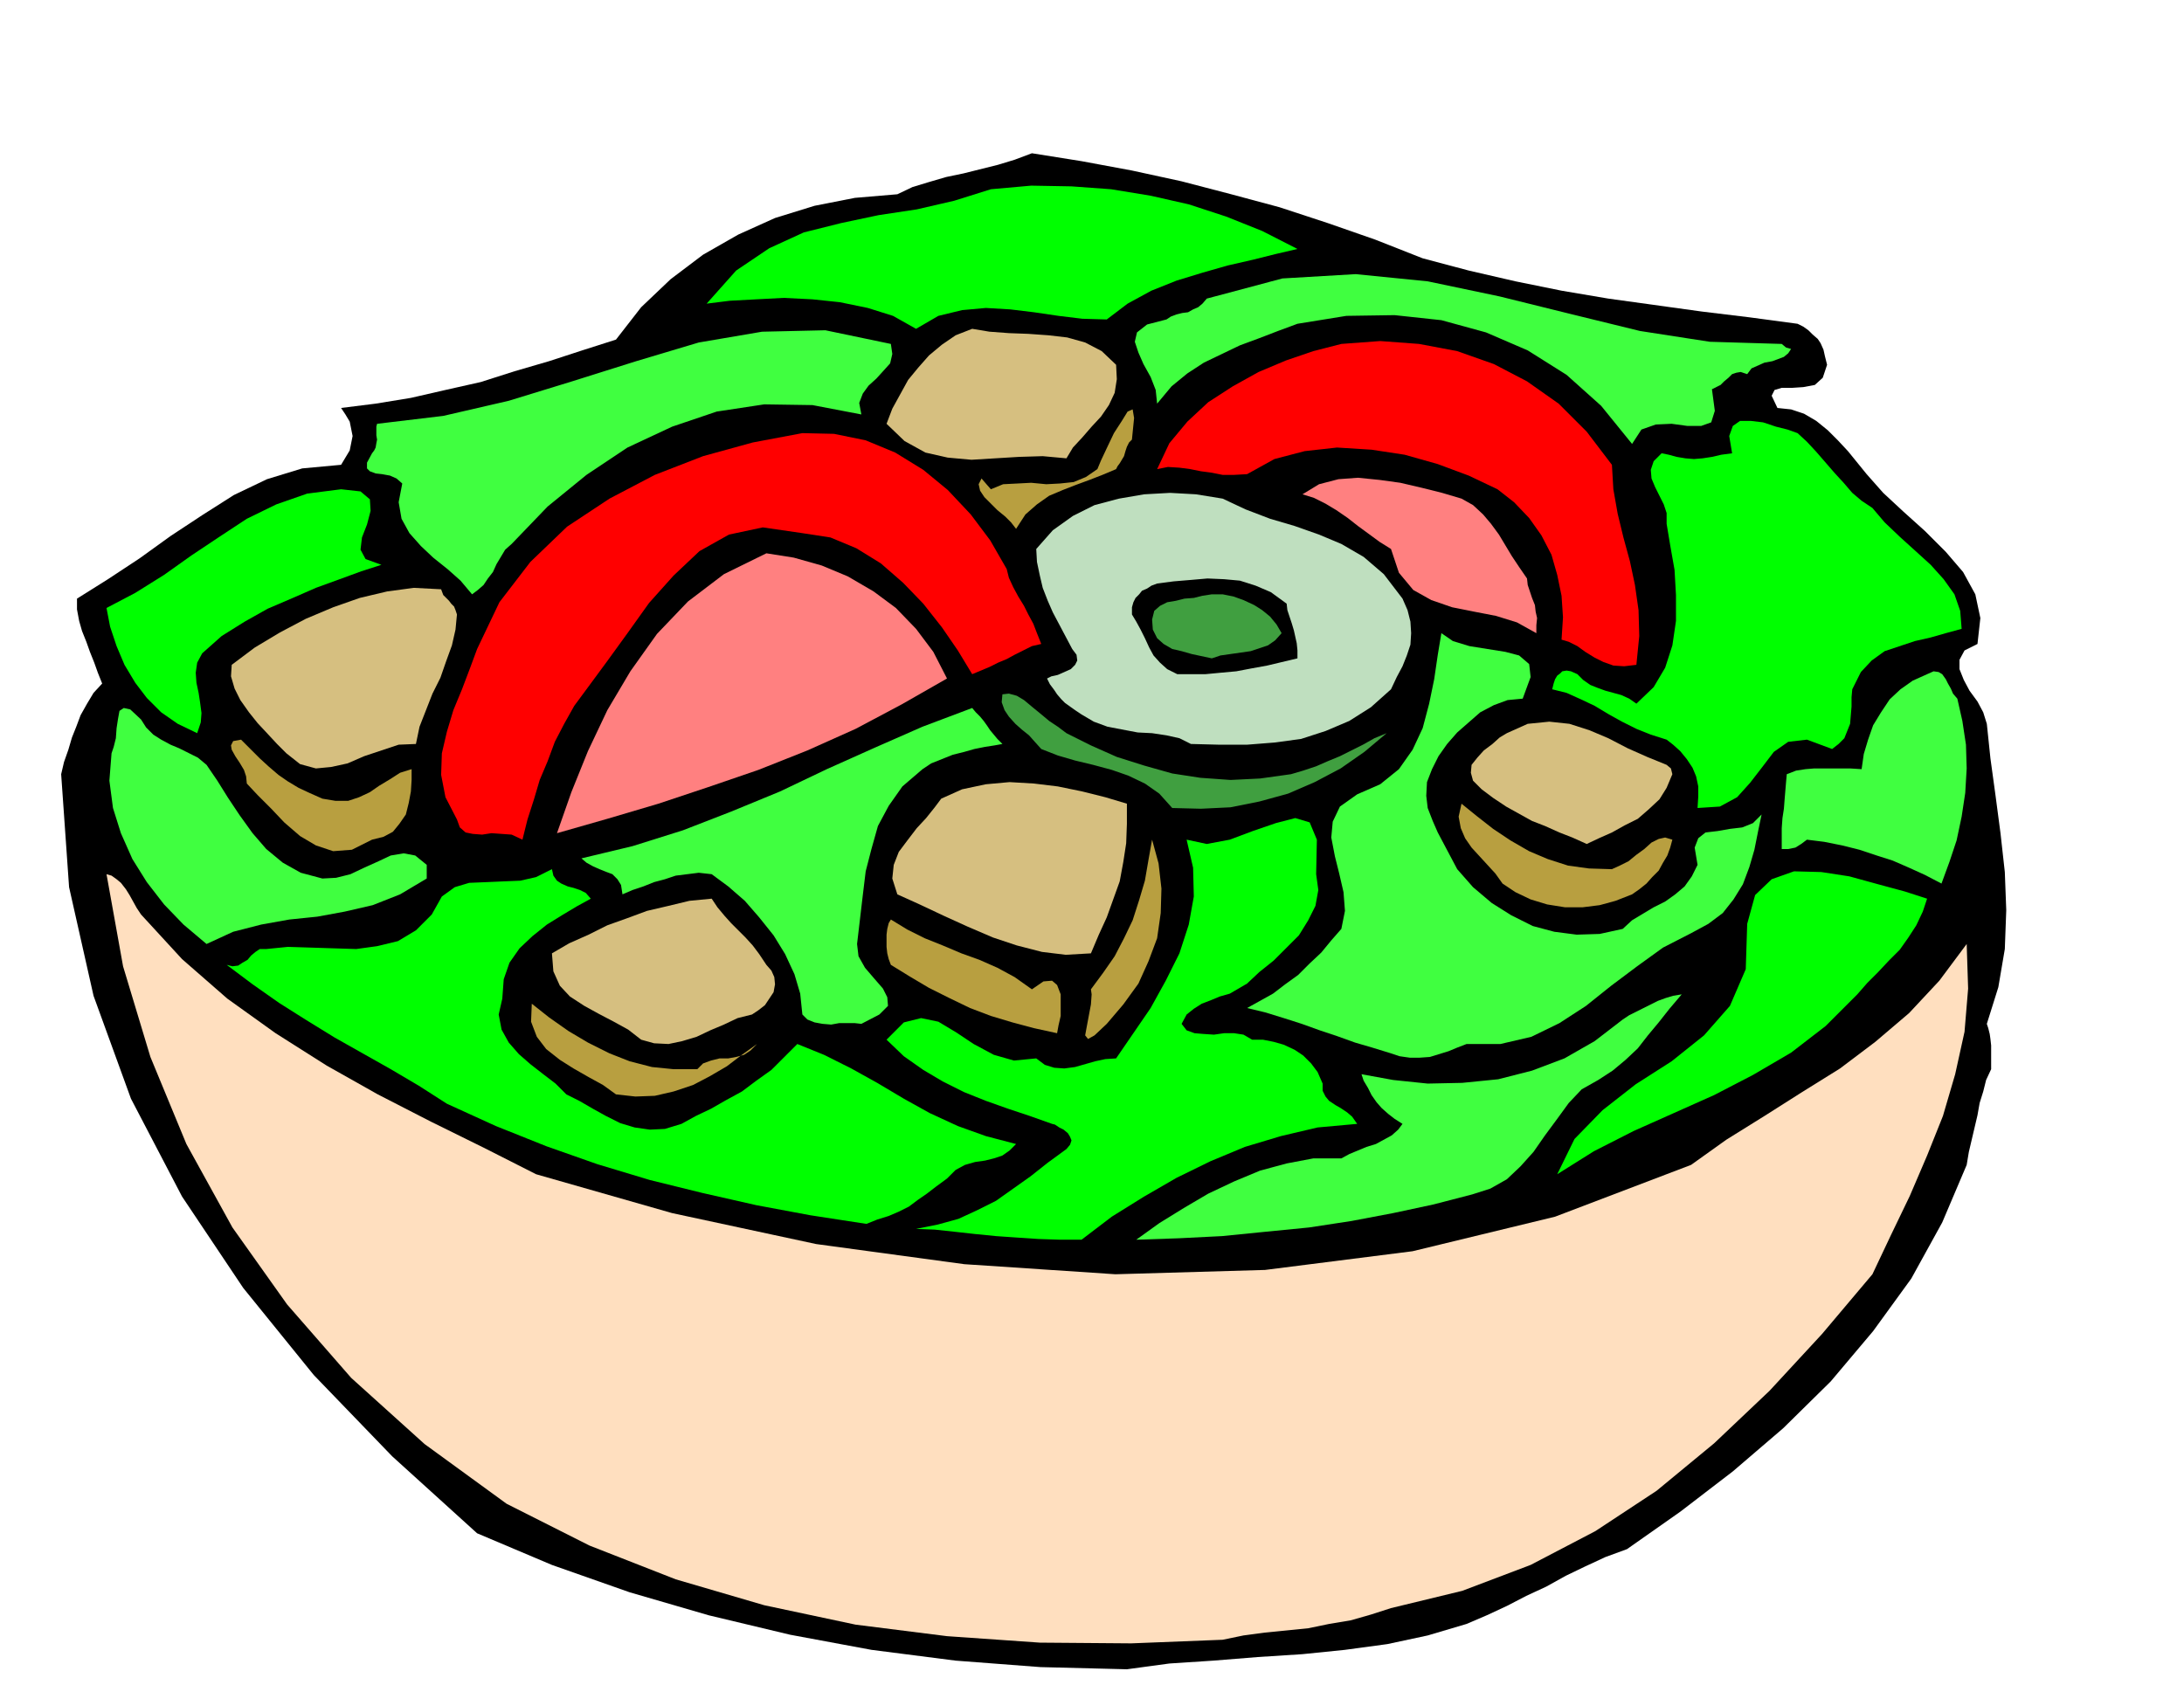 <svg xmlns="http://www.w3.org/2000/svg" fill-rule="evenodd" height="378.455" preserveAspectRatio="none" stroke-linecap="round" viewBox="0 0 3035 2342" width="490.455"><style>.brush1{fill:#000}.pen1{stroke:none}.brush2{fill:#0f0}.brush3{fill:#40ff40}.brush4{fill:#d6bf80}.brush5{fill:red}.brush6{fill:#b89f40}.brush7{fill:#ff8080}.brush9{fill:#409f40}</style><path class="pen1 brush1" d="m1977 359 64 17 65 15 64 13 65 11 65 9 65 9 66 8 67 9 8 4 7 5 6 6 7 6 4 6 4 9 2 9 3 12-6 18-11 10-16 3-15 1h-15l-10 3-4 8 8 17 19 2 18 6 17 10 16 13 14 14 14 15 13 16 13 16 23 26 28 26 30 27 29 29 24 28 17 31 7 33-4 36-18 9-7 13v13l6 15 8 15 11 15 8 15 5 16 5 48 7 51 7 53 6 54 2 53-2 54-9 53-16 51 2 6 2 8 1 7 1 9v33l-7 15-4 16-5 16-3 17-4 17-4 17-4 17-3 18-34 80-43 78-53 73-59 70-66 65-70 60-73 56-74 52-30 11-28 13-27 13-27 15-28 13-27 14-28 13-28 12-54 16-56 12-59 8-59 6-62 4-62 5-61 4-59 8-120-3-118-9-117-15-113-21-113-27-110-32-108-38-104-44-118-107-109-113-98-121-85-127-71-136-52-143-34-151-11-157 4-17 6-17 5-17 6-15 6-16 9-16 9-15 12-13-6-15-5-14-6-15-5-14-6-15-4-14-3-16v-15l43-27 44-29 43-31 44-29 44-28 46-22 49-15 54-5 6-10 6-10 2-10 2-10-2-10-2-10-6-10-6-9 48-6 49-8 48-11 49-11 47-15 48-14 46-15 47-15 35-45 41-39 45-34 49-28 51-23 55-17 56-11 59-5 21-10 23-7 24-7 24-5 24-6 24-6 23-7 24-9 69 11 70 13 69 15 69 18 67 18 67 22 66 23 66 26z"/><path class="pen1 brush2" d="m1803 346-30 7-32 8-35 8-35 10-36 11-35 14-33 18-29 22-34-1-33-4-34-5-33-4-34-2-33 3-33 8-31 18-32-18-35-11-39-8-38-4-40-2-38 2-37 2-32 4 41-46 46-31 48-22 52-13 52-11 53-8 52-12 51-16 56-5 56 1 55 4 55 9 53 12 52 17 50 20 49 25z"/><path class="pen1 brush3" d="m2489 485-4 6-6 5-8 3-8 3-11 2-9 4-9 4-6 8-9-3-6 1-6 2-5 5-6 5-5 5-6 3-6 3 4 30-5 16-14 5h-19l-22-3-22 1-20 7-13 20-43-53-48-43-54-34-58-25-62-17-65-7-67 1-68 11-27 10-26 10-27 10-25 12-25 12-23 15-22 18-20 24-2-19-7-18-10-18-7-16-5-15 3-13 14-11 27-7 6-4 8-3 8-2 8-1 7-4 7-3 6-5 6-7 105-28 102-6 100 10 100 21 97 24 98 24 97 15 100 3 6 5 7 2zm-1251-7 2 14-3 13-9 10-10 11-11 10-8 11-5 13 3 16-68-13-67-1-66 10-62 21-62 29-57 38-54 44-50 52-9 8-6 10-6 10-5 11-7 9-6 9-8 7-8 6-16-19-18-16-20-16-17-16-16-18-11-20-4-23 5-26-8-7-9-4-11-2-9-1-8-3-4-4v-8l7-13 3-4 2-4 1-6 1-5-1-6v-12l1-4 92-11 91-21 88-27 89-28 87-26 88-15 88-2 91 19z"/><path class="pen1 brush4" d="m1551 507 1 20-3 19-8 17-11 16-13 14-13 15-13 14-9 15-33-3-33 1-33 2-33 2-33-3-31-7-29-16-25-24 8-21 11-20 11-20 14-17 15-17 18-15 19-13 23-9 24 4 27 2 27 1 28 2 26 3 25 7 23 12 20 19z"/><path class="pen1 brush5" d="m2240 646 2 34 6 34 8 33 9 33 7 33 5 35 1 36-4 40-17 2-15-1-14-5-12-6-13-8-11-8-12-6-10-3 2-31-2-30-6-29-8-28-14-27-17-24-21-22-23-18-40-19-43-16-46-13-46-7-48-3-45 5-42 11-38 21-18 1h-16l-15-3-15-2-15-3-15-2-16-1-15 3 17-36 25-30 29-27 34-22 36-20 38-16 38-13 39-10 54-4 54 4 53 10 51 18 46 24 44 31 39 39 35 46z"/><path class="pen1 brush6" d="m1551 652-19 8-18 7-19 7-18 7-19 8-17 12-16 14-13 20-7-9-8-8-11-9-9-9-9-9-6-9-2-9 4-8 6 7 7 8 17-7 20-1 19-1 21 2 19-1 19-2 17-7 16-11 5-12 8-17 10-21 11-17 8-13 7-3 2 12-3 30-4 4-3 6-2 6-2 7-3 5-3 5-3 4-2 4z"/><path class="pen1 brush2" d="m2602 706 17 20 21 20 21 19 22 20 18 20 15 21 8 23 2 25-22 6-21 6-22 5-21 7-21 7-18 13-15 16-12 24-1 11v13l-1 12-1 12-4 10-4 10-8 8-9 7-35-13-26 3-20 14-16 21-17 22-18 20-24 13-31 2 1-16v-14l-3-14-5-12-8-12-9-11-10-9-9-7-22-7-20-8-20-10-18-10-20-12-19-9-20-9-20-5 2-8 2-6 3-5 4-3 3-3 6-1 6 1 9 4 8 8 10 7 10 4 11 4 11 3 11 3 11 5 10 7 24-23 16-27 10-31 5-34v-36l-2-35-6-34-5-30v-15l-4-12-6-12-6-12-5-12-1-12 4-12 11-11 10 2 11 3 12 2 12 1 12-1 13-2 13-3 15-2-4-24 5-14 10-7h15l17 2 18 6 16 4 14 5 13 12 13 14 13 15 13 15 12 13 12 14 13 11 15 10z"/><path class="pen1 brush5" d="m1399 791 3 12 6 13 7 13 8 13 6 12 7 13 5 13 6 15-13 3-12 6-12 6-11 6-12 5-12 6-12 5-12 5-20-33-22-32-26-33-28-29-31-27-34-21-36-15-39-6-55-8-47 10-41 23-36 34-34 38-30 42-29 40-28 38-17 23-14 25-13 25-10 27-11 26-8 27-9 28-7 28-15-7-14-1-14-1-13 2-13-1-10-2-8-7-4-11-16-31-6-31 1-30 7-30 9-30 12-29 11-29 10-27 31-65 43-56 51-49 59-39 63-33 67-26 69-19 69-13 44 1 44 9 41 17 39 24 34 28 32 34 27 36 23 40z"/><path class="pen1 brush7" d="m2122 804 1 9 3 9 3 9 4 10 1 9 2 9-1 10v11l-27-15-29-9-31-6-30-6-29-10-25-14-20-24-11-33-16-10-15-11-15-11-14-11-16-11-15-9-16-8-16-5 23-14 27-7 27-2 30 3 29 4 30 7 28 7 27 8 16 9 14 13 11 13 11 15 9 15 9 15 10 15 11 16z"/><path class="pen1 brush2" d="m530 785-28 9-30 11-33 12-32 14-35 15-32 18-32 20-27 24-7 13-2 14 1 14 3 14 2 13 2 15-1 13-5 15-27-13-23-16-20-20-16-21-15-25-11-26-9-27-5-26 40-21 40-25 38-27 39-26 38-25 41-20 43-15 47-6 27 3 13 11 1 16-5 19-7 18-2 17 7 13 22 8z"/><path class="pen1" style="fill:#bfdfbf" d="m1949 832 7 16 4 16 1 16-1 16-5 15-6 15-8 15-8 17-28 25-30 19-33 14-34 11-37 5-38 3h-39l-39-1-16-8-18-4-20-3-20-1-21-4-21-4-19-7-17-10-9-6-7-5-7-5-5-5-6-7-4-6-6-8-4-8 6-3 9-2 9-4 9-4 6-6 3-6-1-8-6-8-9-17-9-17-9-17-7-16-7-18-4-17-4-19-1-18 23-26 28-20 30-15 34-9 35-6 36-2 36 2 37 6 32 15 34 13 34 10 34 12 31 13 31 18 28 24 26 34z"/><path class="pen1 brush7" d="m1316 943-63 36-64 34-67 30-68 27-70 24-69 23-71 21-70 20 20-57 23-57 27-57 32-54 37-52 43-45 50-38 59-29 38 6 39 11 36 15 36 21 31 23 28 29 24 32 19 37z"/><path class="pen1 brush1" d="m1788 839 1 9 3 9 3 9 3 10 2 9 2 9 1 10v11l-21 5-21 5-22 4-21 4-22 2-21 2h-39l-14-7-10-9-9-10-6-11-6-13-6-12-6-11-6-10v-10l2-7 3-6 5-5 4-5 7-3 6-4 8-3 23-3 24-2 23-2 23 1 22 2 22 7 21 9 22 16z"/><path class="pen1 brush4" d="m635 854-2 21-5 22-8 22-8 23-11 22-9 23-9 23-5 24-24 1-24 8-24 8-23 10-23 5-21 2-22-6-19-15-13-13-13-14-14-15-12-15-12-17-8-16-5-17 1-16 32-24 35-21 36-19 38-16 37-13 38-9 37-5 38 2 3 8 8 8 3 4 4 4 2 5 2 6z"/><path class="pen1 brush9" d="m1781 880-9 10-10 7-12 4-12 4-14 2-14 2-14 2-12 4-14-3-14-3-14-4-13-3-12-7-9-8-6-12-1-14 3-12 8-7 10-5 12-2 12-3 13-1 12-3 13-2h15l15 3 14 5 15 7 11 7 11 9 9 11 7 12z"/><path class="pen1 brush3" d="m2116 971-21 2-19 7-19 10-16 14-16 14-14 16-12 17-9 18-7 18-1 19 2 17 7 18 7 16 9 17 9 17 9 17 22 25 26 22 27 17 30 15 30 8 31 4 32-1 32-7 13-12 15-9 15-9 16-8 14-10 13-11 10-14 8-16-4-24 5-13 10-8 17-2 17-3 17-2 15-6 12-12-5 24-5 25-7 24-9 24-13 21-15 19-20 15-24 13-39 20-36 26-36 27-35 28-37 24-39 19-43 10h-47l-13 5-12 5-13 4-13 4-14 1h-14l-14-2-12-4-26-8-24-7-25-9-24-8-25-9-25-8-26-8-25-6 18-10 18-10 17-13 18-13 16-16 16-15 14-17 14-16 5-25-2-26-6-26-6-24-5-26 2-22 10-21 24-17 32-14 26-21 19-27 14-30 9-34 7-34 5-34 5-30 16 11 23 7 25 4 25 4 19 5 14 12 2 18-11 30zm604 0 7 31 5 33 1 33-2 34-5 33-7 33-10 30-11 30-23-12-22-10-23-10-22-7-24-8-24-6-25-5-24-3-8 6-8 5-10 2h-9v-29l1-14 2-13 1-13 1-12 1-12 1-11 13-5 13-2 12-1h50l16 1 3-21 6-20 7-20 11-18 12-18 15-14 17-12 20-9 9-4 7 1 5 3 5 7 3 6 4 7 3 7 6 7z"/><path class="pen1 brush9" d="m1794 1076 17-5 18-6 16-7 17-7 16-8 16-8 16-9 17-7-31 26-33 23-36 19-37 16-40 11-40 8-41 2-40-1-18-20-20-14-23-11-23-8-26-7-25-6-24-7-23-9-9-10-8-9-10-8-9-8-9-10-6-9-4-11 1-11 9-1 11 3 10 6 12 10 11 9 12 10 12 8 12 9 34 17 36 16 38 12 39 11 39 6 42 3 41-2 43-6z"/><path class="pen1 brush3" d="m287 1063 15 22 15 24 16 24 18 25 19 22 23 19 25 14 30 8 19-1 20-5 19-9 20-9 17-8 18-3 16 3 16 13v19l-37 22-38 15-39 9-38 7-39 4-39 7-39 10-37 17-32-27-27-28-24-31-20-32-16-36-11-35-5-38 3-38 3-9 3-12 1-14 2-13 2-11 6-4 9 2 15 14 7 11 10 10 11 7 13 7 12 5 14 7 12 6 12 10zm1106-29-11 2-13 2-15 3-14 4-16 4-15 6-15 6-12 8-28 24-19 27-15 28-9 32-8 31-4 33-4 34-4 34 2 17 9 16 12 14 13 15 6 12 1 12-12 12-25 13-9-1h-22l-11 2-12-1-11-2-10-4-7-7-3-29-8-27-13-28-16-26-20-25-20-23-23-20-23-17-18-2-16 2-16 2-15 5-15 4-15 6-15 5-14 6-2-13-5-8-7-7-8-3-10-4-9-4-9-5-7-6 71-17 70-22 67-26 68-28 65-31 67-30 66-29 69-26 5 6 6 6 5 6 5 7 4 6 5 6 5 6 7 7z"/><path class="pen1 brush4" d="m2324 1076-8 19-10 16-15 14-15 13-18 9-18 10-18 8-17 8-20-9-18-7-20-9-18-7-18-10-18-10-18-12-16-12-12-12-3-11 1-11 8-10 9-10 12-9 10-9 10-6 29-13 30-3 28 3 28 9 26 11 27 14 27 12 27 11 6 5 2 8z"/><path class="pen1 brush6" d="m448 1110 18 3h18l15-5 15-7 13-9 15-9 14-9 16-5v15l-1 16-3 16-4 16-9 13-9 11-13 7-16 4-28 14-26 2-24-8-22-13-22-19-18-19-19-19-15-16-1-10-3-9-6-10-6-9-5-9-1-6 3-6 11-2 13 13 13 13 12 11 14 12 13 9 15 9 15 7 18 8z"/><path class="pen1 brush4" d="M1566 1117v28l-1 27-4 26-5 27-9 25-9 25-11 24-11 26-35 2-33-4-35-9-33-11-35-15-33-15-34-16-31-14-7-22 2-19 7-18 12-16 13-17 13-14 12-15 9-12 29-13 33-7 33-3 34 2 33 4 34 7 32 8 30 9z"/><path class="pen1 brush6" d="m2240 1208 11-5 12-6 11-9 11-8 10-9 10-5 9-2 10 3-3 11-4 11-6 10-6 11-9 9-8 9-10 8-10 7-23 9-22 6-24 3h-24l-25-4-23-7-21-10-18-12-10-14-11-12-11-12-11-12-9-13-6-14-3-16 4-18 21 17 23 18 24 16 26 15 26 11 28 9 29 4 32 1z"/><path class="pen1 brush2" d="m1829 1215 3 22-4 22-10 20-13 21-17 17-18 18-20 16-17 16-12 7-12 7-14 4-12 5-13 5-11 7-10 8-7 13 7 9 11 4 12 1 15 1 14-2h14l13 2 12 7h15l15 3 14 4 15 7 12 8 11 11 9 12 7 16v10l4 8 5 6 9 6 7 4 9 6 7 6 7 10-55 5-51 12-50 15-48 20-47 23-45 26-45 28-42 32h-30l-30-1-30-2-29-2-30-3-27-3-28-3-26-1 30-6 29-8 26-12 26-13 24-17 24-17 24-19 26-19 5-6 2-6-2-5-3-5-6-5-6-3-6-4-4-1-31-11-30-10-31-11-30-12-30-15-27-16-27-19-24-23 24-24 24-6 24 5 25 15 24 16 28 15 28 8 31-3 12 9 13 4 14 1 15-2 14-4 14-4 14-3 15-1 24-35 24-35 21-38 19-38 13-40 7-39-1-40-9-39 28 6 32-6 32-12 32-11 27-7 20 6 10 24-1 48z"/><path class="pen1 brush6" d="m1538 1423-17 16-9 5-4-5 2-11 3-16 3-16 1-14-1-7 17-23 16-23 13-25 12-25 9-28 8-27 5-29 5-28 9 33 4 35-1 34-5 35-12 32-14 31-21 29-23 27z"/><path class="pen1 brush2" d="m821 1249-20 11-20 12-21 13-20 16-18 17-14 20-8 23-2 27-5 22 4 21 10 18 14 16 16 14 18 14 17 13 15 15 18 9 19 11 18 10 20 10 20 6 21 3 21-1 23-7 20-11 21-10 21-12 22-12 20-15 21-15 18-18 18-18 37 15 38 19 36 20 37 22 36 20 39 18 39 14 42 11-9 9-10 7-12 4-12 3-14 2-14 4-13 7-12 12-15 11-13 10-13 9-12 9-14 7-14 6-16 5-15 6-78-12-75-14-75-17-73-18-73-22-71-25-70-28-68-31-39-25-39-23-39-22-39-22-39-24-38-24-37-26-36-27 8 2 8-1 6-4 7-4 5-6 6-5 6-4h9l30-3 32 1 31 1 32 1 29-4 29-7 25-15 22-22 14-25 18-13 20-6 24-1 23-1 24-1 22-5 22-11 2 9 5 7 6 4 9 4 8 2 9 3 8 4 7 8zm1857 0-6 18-9 19-11 17-12 17-15 15-15 16-15 15-14 16-44 44-48 37-53 31-54 28-56 25-56 25-55 28-51 32 24-49 39-40 46-36 50-32 45-36 36-41 22-51 2-63 11-40 23-22 31-11 38 1 39 6 40 11 37 10 31 10z"/><path class="pen1" style="fill:#ffdfbf" d="m196 1271 57 62 63 55 67 48 71 45 71 40 74 38 73 36 73 37 189 54 200 43 206 28 210 14 208-6 205-26 198-48 189-72 49-35 53-33 52-33 53-33 49-37 47-40 42-45 38-51 2 62-5 60-13 59-17 58-22 55-24 56-26 54-26 55-70 83-73 79-77 73-80 66-85 56-90 47-95 36-99 24-28 9-28 8-30 5-29 6-30 3-30 3-30 4-29 6-127 5-127-1-129-9-127-16-127-27-123-36-120-47-115-58-114-83-102-92-89-102-76-107-64-116-50-121-38-126-23-128 7 2 7 5 6 5 7 9 5 8 5 9 5 9 6 9z"/><path class="pen1 brush4" d="m1065 1341 7 8 4 9 1 10-2 11-6 9-6 9-9 7-9 6-20 5-19 9-19 8-19 9-20 6-19 4-20-1-18-5-18-14-20-11-21-11-20-11-20-13-14-15-9-20-2-25 24-14 27-12 26-13 28-10 27-10 30-7 29-7 31-3 8 12 10 12 9 10 11 11 9 9 10 11 9 12 10 15z"/><path class="pen1 brush6" d="m1434 1375 16-11 12-1 7 6 5 13v30l-3 13-2 11-32-7-30-8-30-9-29-11-29-14-28-14-27-16-26-16-3-8-2-8-1-9v-17l1-8 2-8 3-5 23 14 24 12 25 10 26 11 25 9 25 11 24 13 24 17z"/><path class="pen1 brush3" d="m2337 1382-17 20-15 19-15 18-14 18-17 16-18 15-20 13-23 13-18 19-16 22-17 23-16 23-18 20-19 18-23 13-25 8-54 14-56 12-58 11-59 9-61 6-60 6-60 3-59 2 32-23 34-21 34-20 36-17 36-15 37-10 37-7h39l11-6 12-5 12-5 13-4 11-6 11-6 9-8 6-8-11-7-9-7-9-8-7-8-7-10-5-10-6-10-3-9 44 8 48 5 48-1 50-5 47-12 45-17 42-24 39-30 9-6 10-5 10-5 10-5 10-5 11-4 10-3 12-2z"/><path class="pen1 brush6" d="m969 1486 8-8 11-4 12-3h12l11-2 11-3 9-6 9-9-21 15-21 16-24 14-23 12-27 9-26 6-27 1-27-3-18-13-20-11-21-12-19-12-19-15-13-17-8-21 1-25 24 19 27 19 27 16 30 15 28 11 31 8 30 3h33z"/></svg>
